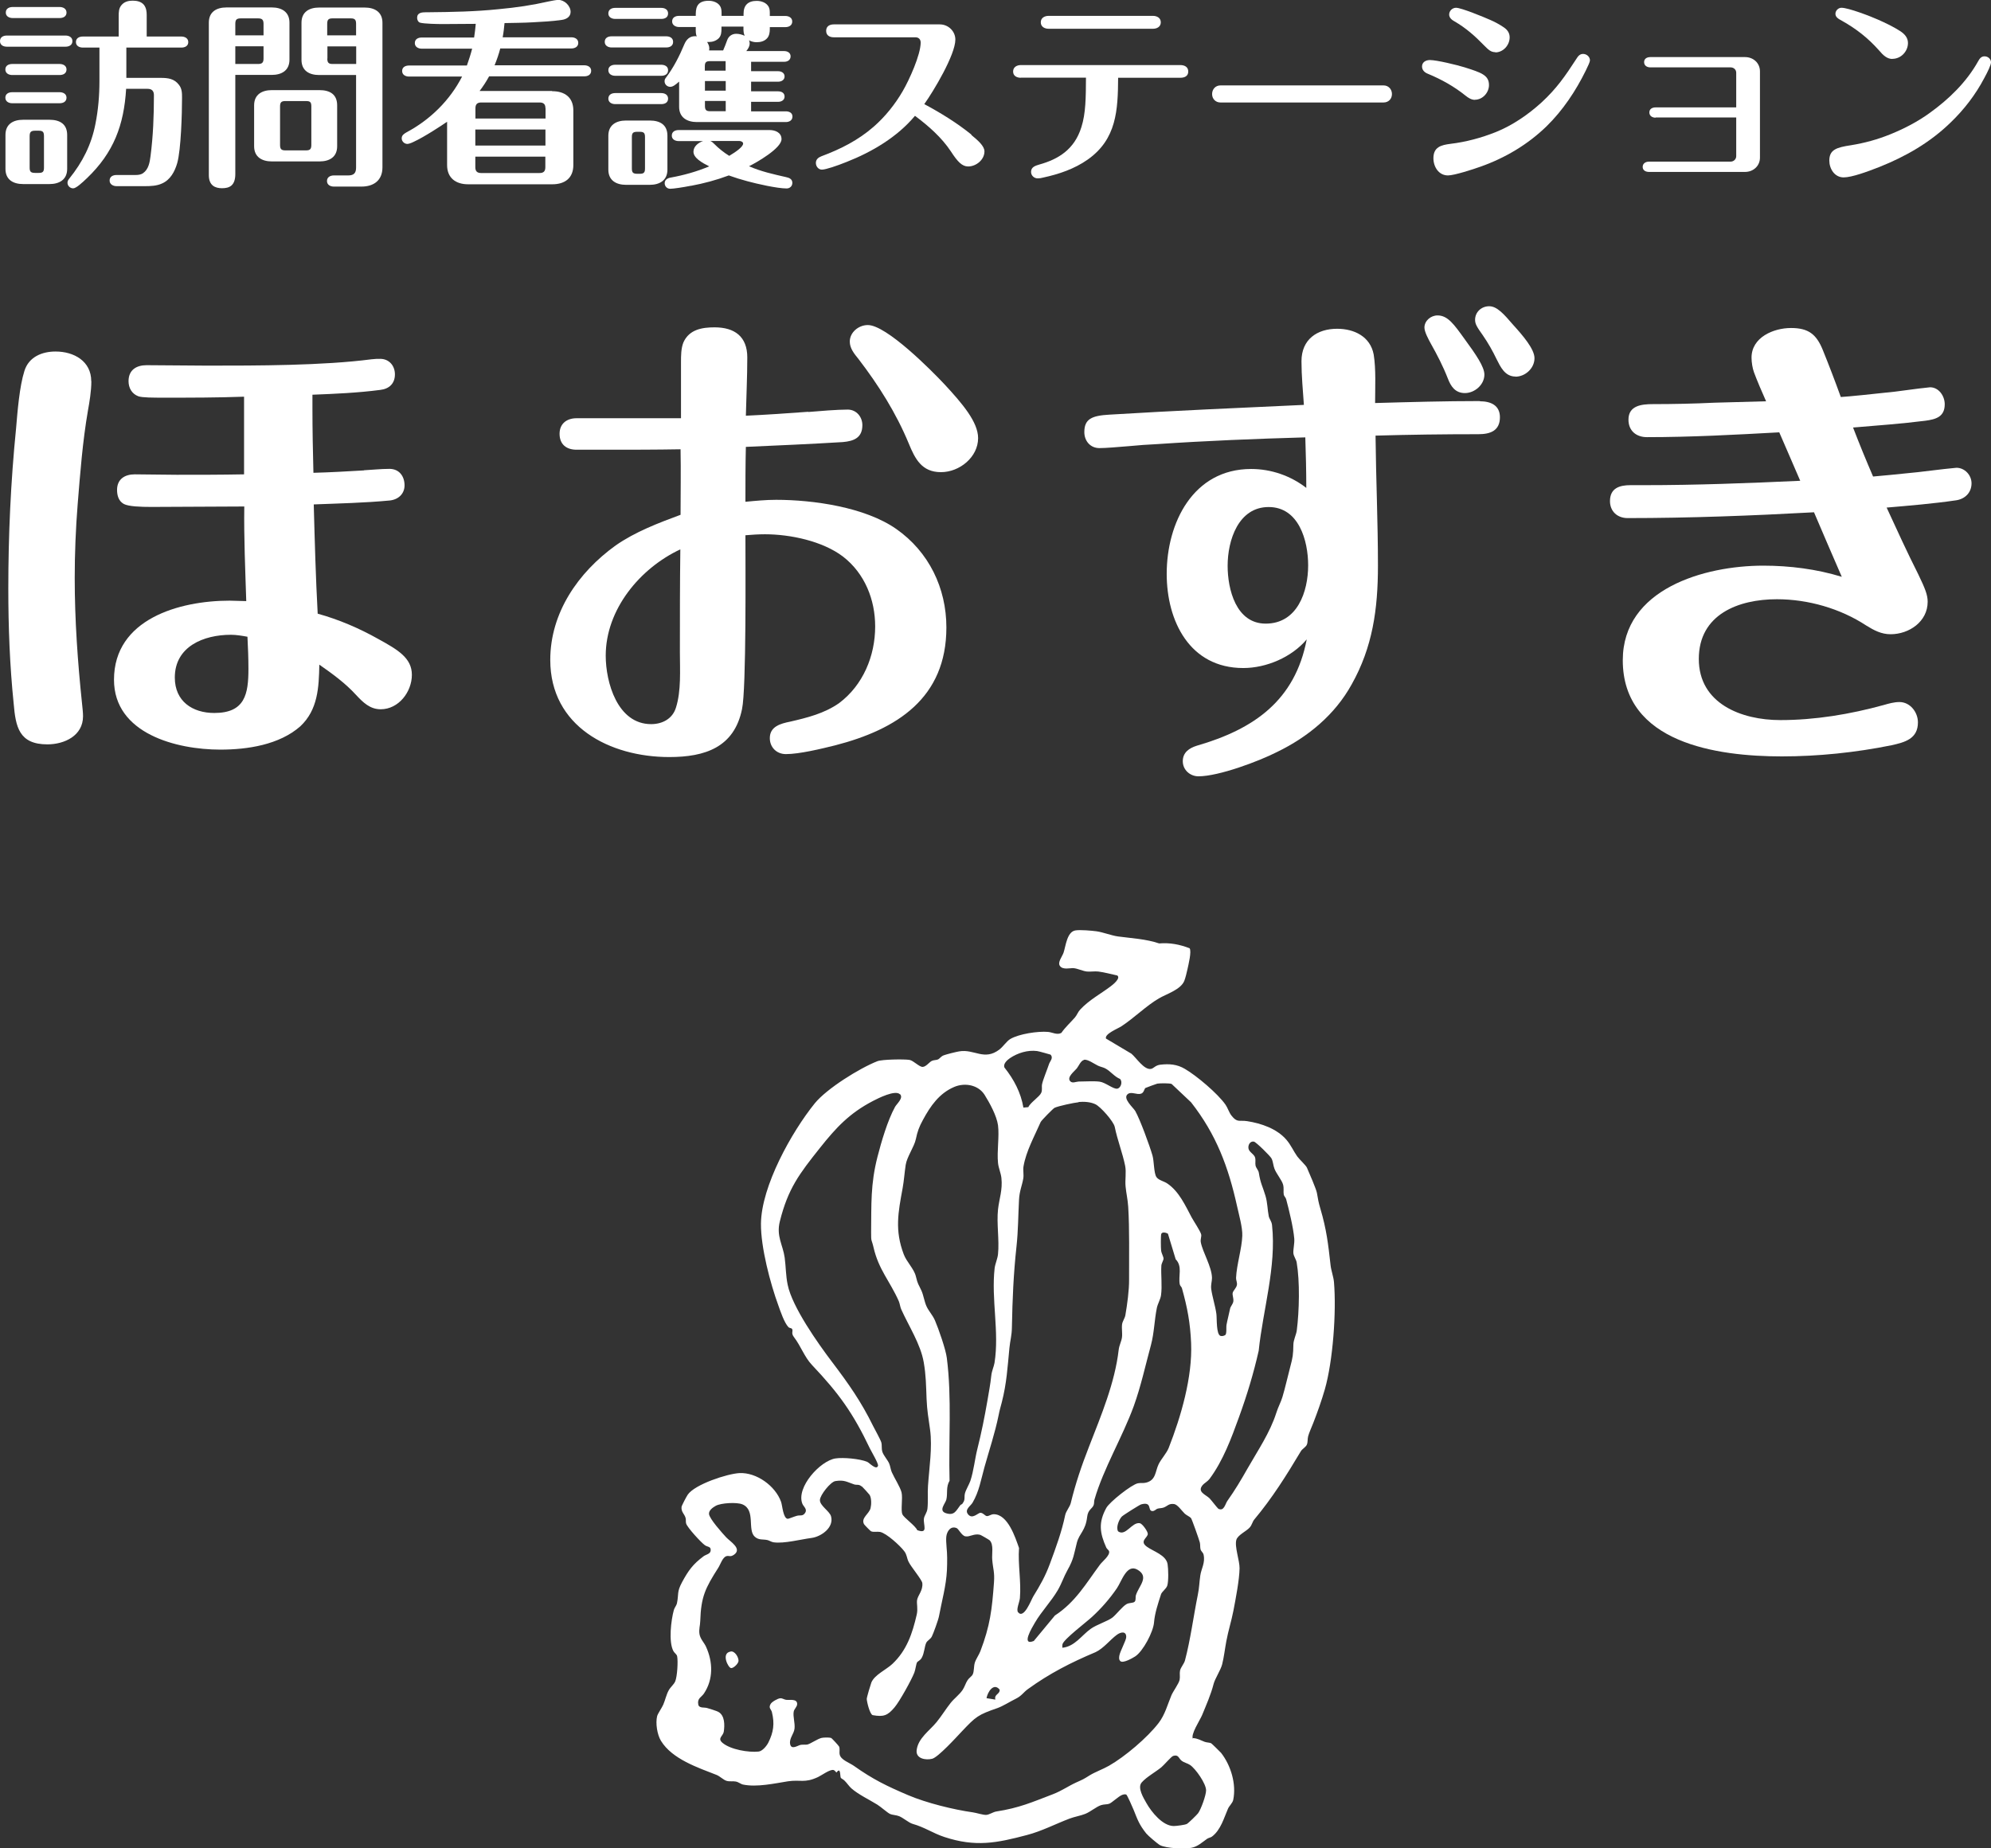 <?xml version="1.0" encoding="UTF-8"?>
<svg id="_レイヤー_2" data-name="レイヤー 2" xmlns="http://www.w3.org/2000/svg" viewBox="0 0 182 169">
  <rect x="0" y="0" width="182" height="169" fill="#333333" stroke="none"/>
  <defs>
    <style>
      .cls-1 {
        fill: #fff;
      }
    </style>
  </defs>
  <g id="_レイヤー_5" data-name="レイヤー 5">
    <g>
      <g>
        <path class="cls-1" d="M8.35,34.87c0,.89-.18,1.95-.31,2.66-.49,2.84-.71,5.73-.94,8.57-.18,2.26-.27,4.53-.27,6.75,0,3.82.27,7.68.67,11.49.04.4.09.8.09,1.15,0,1.78-1.7,2.57-3.26,2.57-2.59,0-2.9-1.6-3.08-3.73-.36-3.51-.49-7.01-.49-10.52,0-4.88.22-9.76.71-14.65.13-1.55.31-3.82.76-5.24.4-1.29,1.61-1.78,2.85-1.78,1.69,0,3.26.89,3.26,2.71ZM33.24,43c.8-.04,1.56-.13,2.36-.13.89,0,1.38.67,1.38,1.51,0,.75-.54,1.29-1.34,1.38-2.32.22-4.64.27-6.96.36.09,3.33.18,6.66.36,9.99,1.92.53,3.79,1.33,5.53,2.31,1.78.98,3.08,1.73,3.08,3.28s-1.2,3.15-2.85,3.15c-.98,0-1.61-.62-2.27-1.33-.98-1.07-2.14-1.91-3.34-2.75-.04,2.09-.13,4.13-1.74,5.64-1.92,1.69-4.82,2.13-7.31,2.13-4.01,0-9.72-1.46-9.72-6.39,0-5.55,5.98-7.23,10.57-7.23.49,0,1.03.04,1.52.04-.09-2.88-.22-5.77-.18-8.65-2.85,0-5.57.04-8.47.04-1.03,0-2.1-.04-2.54-.27-.49-.27-.62-.8-.62-1.29,0-.98.71-1.42,1.61-1.42,1.25,0,2.54.04,3.84.04,2.05,0,4.1,0,6.16-.04v-7.1c-2.54.09-4.73.09-7.31.09-.98,0-2.01,0-2.36-.13-.58-.22-.89-.75-.89-1.38,0-1.02.71-1.46,1.65-1.46,1.83,0,3.7.04,5.53.04,4.59,0,10.57,0,15.03-.58.31-.04.54-.04.8-.04.8,0,1.34.62,1.34,1.42,0,.84-.53,1.33-1.34,1.42-2.05.27-4.15.36-6.2.44v1.24c0,1.95.04,3.95.09,5.9,1.56-.04,3.08-.13,4.64-.22ZM21.11,58.04c-2.5,0-5.13,1.07-5.13,3.91,0,2.17,1.61,3.24,3.61,3.24,2.81,0,3.12-1.73,3.12-4.04,0-.98-.04-1.95-.09-2.93-.49-.09-1.03-.18-1.52-.18Z"/>
        <path class="cls-1" d="M73.88,37.67c1.07-.09,2.63-.22,3.61-.22.8,0,1.34.67,1.34,1.42,0,1.15-.76,1.46-1.78,1.55-2.94.18-5.93.31-8.87.44-.04,1.69-.04,3.37-.04,5.02.94-.09,1.87-.18,2.81-.18,3.39,0,8.12.67,10.97,2.66,2.99,2.09,4.59,5.41,4.59,9.01,0,6.44-4.5,9.32-10.17,10.78-1.25.31-3.26.8-4.5.8-.85,0-1.47-.62-1.47-1.46,0-1.07.98-1.33,1.87-1.51,1.56-.36,3.12-.75,4.46-1.69,2.19-1.64,3.3-4.31,3.3-7.01,0-2.44-.94-4.84-2.94-6.39-1.87-1.42-4.82-2.04-7.14-2.04-.58,0-1.2.04-1.78.09,0,2.71.09,14.02-.31,15.89-.71,3.51-3.39,4.39-6.65,4.39-5.44,0-10.88-2.8-10.88-8.88,0-4.31,2.54-7.99,5.98-10.47,1.78-1.24,3.88-2.04,5.93-2.8,0-2,.04-3.99,0-5.99-2.27.04-4.55.04-6.82.04h-2.68c-.94,0-1.56-.49-1.56-1.46,0-.89.62-1.42,1.56-1.42h9.54v-5.15c0-.53,0-1.24.22-1.78.53-1.2,1.74-1.38,2.85-1.38,1.83,0,2.99.84,2.99,2.75,0,1.78-.09,3.55-.13,5.33,1.92-.09,3.84-.22,5.71-.36ZM55.37,59.95c0,2.44,1.07,6.26,4.15,6.26,1.03,0,1.96-.49,2.27-1.51.49-1.55.36-3.42.36-5.06,0-3.15,0-6.26.04-9.41-3.7,1.73-6.82,5.5-6.82,9.72ZM86.01,43.17c-1.74,0-2.36-1.2-2.94-2.62-1.16-2.8-2.76-5.33-4.59-7.72-.4-.49-.8-.98-.8-1.6,0-.84.8-1.51,1.65-1.51,1.7,0,5.8,4.13,7,5.41,1.65,1.78,3.08,3.46,3.08,4.93,0,1.73-1.69,3.11-3.39,3.11Z"/>
        <path class="cls-1" d="M135.28,36.69c.98,0,1.83.36,1.83,1.46,0,1.24-.89,1.55-1.96,1.55-3.12,0-6.29.04-9.41.13.04,3.95.22,7.9.22,11.89s-.49,7.46-2.41,10.87c-1.52,2.75-3.97,4.79-6.82,6.17-1.65.84-5.31,2.22-7.18,2.22-.76,0-1.43-.58-1.43-1.38s.58-1.2,1.29-1.42c5.22-1.51,8.97-4.13,10.04-9.72-1.38,1.64-3.7,2.62-5.8,2.62-4.91,0-7-4.31-7-8.61,0-4.66,2.41-9.59,7.72-9.59,1.83,0,3.61.62,5.04,1.73,0-1.55-.04-3.06-.09-4.62-4.55.13-9.05.31-13.6.62-.85.04-1.56.09-2.5.18-1.07.09-2.14.18-2.72.18-.85,0-1.38-.67-1.38-1.46,0-1.2.67-1.51,2.32-1.6,5.93-.36,11.82-.62,17.75-.89-.09-1.33-.22-2.66-.22-3.99,0-2,1.43-2.97,3.26-2.97,1.56,0,3.03.71,3.34,2.35.22,1.33.13,3.06.13,4.44,3.21-.09,6.38-.18,9.59-.18ZM112.22,51.74c0,2.13.76,5.28,3.48,5.28,2.9,0,3.88-2.93,3.88-5.33,0-2.26-.85-5.33-3.61-5.33s-3.75,3.02-3.75,5.37ZM133.86,30.97c1.07,1.46,1.83,2.57,1.83,3.28,0,.93-.89,1.69-1.78,1.69s-1.29-.62-1.56-1.33c-.45-1.15-.98-2.17-1.56-3.2-.22-.4-.58-1.07-.58-1.46,0-.62.58-1.11,1.2-1.11.94,0,1.52.84,2.45,2.13ZM138.54,34.43c-.98,0-1.38-.89-1.74-1.6-.36-.75-.76-1.46-1.25-2.17-.53-.75-.71-1.02-.71-1.42,0-.71.58-1.24,1.29-1.24s1.34.71,2.18,1.69c.89.98,1.96,2.22,1.96,3.06,0,.93-.85,1.69-1.74,1.69Z"/>
        <path class="cls-1" d="M162.64,39.53c-4.01.22-8.03.44-12.09.44-.98,0-1.69-.58-1.69-1.6,0-1.29,1.2-1.42,2.23-1.42,1.87,0,3.75-.04,5.62-.13,1.43-.04,3.12-.09,4.73-.13-.36-.8-.85-1.95-1.11-2.66-.13-.36-.22-.89-.22-1.33,0-1.86,2.01-2.71,3.61-2.71s2.32.58,2.9,2c.54,1.33,1.12,2.84,1.65,4.31.71-.04,2.94-.27,4.95-.49,1.61-.22,3.08-.4,3.21-.4.8,0,1.34.8,1.34,1.55,0,1.15-.8,1.38-1.78,1.51-2.14.27-4.42.44-6.6.62.58,1.51,1.2,3.02,1.83,4.48.49-.04,2.41-.22,4.1-.4,1.78-.22,3.39-.4,3.52-.4.76,0,1.38.67,1.38,1.42,0,.84-.58,1.42-1.38,1.55-2.1.31-4.28.49-6.38.67.94,2.04,1.87,4.08,2.9,6.12.62,1.29.85,1.86.85,2.49,0,1.82-1.7,2.97-3.39,2.97-.85,0-1.52-.36-2.23-.8-2.36-1.55-5.31-2.4-8.16-2.4-3.52,0-7.14,1.38-7.14,5.46s3.88,5.59,7.45,5.59c3.17,0,6.38-.53,9.46-1.38.45-.13.94-.27,1.43-.27.98,0,1.69.93,1.69,1.86,0,1.51-1.2,1.82-2.41,2.09-3.3.67-6.73,1.02-10.03,1.02-5.89,0-14.54-1.2-14.54-8.79,0-6.52,7.45-8.65,12.84-8.65,2.41,0,4.86.31,7.18,1.02-.85-1.95-1.69-3.91-2.54-5.9-5.66.31-11.37.53-17.04.53-.94,0-1.61-.62-1.61-1.55,0-1.2.89-1.46,1.87-1.46h1.25c4.77,0,9.5-.18,14.27-.4-.62-1.46-1.29-2.97-1.92-4.44Z"/>
      </g>
      <g>
        <path class="cls-1" d="M5.99,3.25c.31,0,.63.15.63.51s-.31.51-.63.51H.63c-.33,0-.63-.15-.63-.51s.29-.51.63-.51h5.36ZM5.45,5.85c.31,0,.63.15.63.5,0,.37-.31.51-.63.51H1.12c-.31,0-.63-.15-.63-.51s.31-.5.63-.5h4.33ZM5.45,8.43c.31,0,.63.15.63.5,0,.37-.31.51-.63.51H1.12c-.31,0-.63-.15-.63-.51s.31-.5.63-.5h4.33ZM6.14,15.44c0,.99-.72,1.39-1.62,1.39h-2.4c-.92,0-1.62-.4-1.62-1.39v-3.1c0-.99.7-1.39,1.62-1.39h2.4c.96,0,1.62.4,1.62,1.39v3.1ZM5.45.64c.31,0,.63.15.63.51s-.31.5-.63.5H1.16c-.31,0-.63-.15-.63-.5,0-.37.31-.51.63-.51h4.29ZM3.21,11.95c-.39,0-.5.13-.5.5v2.88c0,.37.11.48.5.48h.33c.37,0,.48-.11.48-.48v-2.88c0-.39-.11-.5-.48-.5h-.33ZM7.57,4.35c-.31,0-.63-.15-.63-.5,0-.37.31-.51.63-.51h3.28v-1.85c0-.37,0-.73.26-1.03.26-.31.64-.4,1.01-.4s.79.07,1.05.4c.2.28.24.59.24.9v1.98h3.17c.31,0,.63.15.63.51s-.31.5-.63.5h-5.03v2.77h3.13c.68,0,1.25.07,1.68.64.28.35.28.77.28,1.17,0,1.39-.09,4.75-.44,5.98-.22.77-.63,1.54-1.4,1.87-.48.22-1.03.24-1.57.24h-2.58c-.31,0-.63-.17-.63-.51,0-.37.31-.51.63-.51h1.71c.26,0,.5-.02.72-.17.5-.35.61-.99.68-1.56.24-1.83.31-3.7.31-5.56,0-.39-.18-.59-.59-.59h-1.95c-.2,3.32-1.14,5.83-3.57,8.16-.48.46-1.01.94-1.27.94-.29,0-.52-.24-.52-.51,0-.16.07-.27.17-.39,1.2-1.49,2.01-3.08,2.38-4.97.26-1.3.37-2.62.37-3.94v-3.06h-1.51Z"/>
        <path class="cls-1" d="M21.51,15.91c0,1.08-.55,1.3-1.22,1.3-.61,0-1.2-.24-1.2-1.19V2.07c0-.99.7-1.39,1.62-1.39h4.13c.9,0,1.62.4,1.62,1.39v3.39c0,.99-.72,1.39-1.62,1.39h-3.33v9.06ZM24.09,3.23v-1.05c0-.37-.13-.5-.5-.5h-1.58c-.39,0-.5.13-.5.5v1.05h2.58ZM21.51,5.85h2.08c.37,0,.5-.13.5-.5v-1.12h-2.58v1.61ZM30.82,13.37c0,.99-.7,1.39-1.62,1.39h-4.35c-.9,0-1.62-.4-1.62-1.39v-3.74c0-.99.72-1.39,1.62-1.39h4.35c.96,0,1.62.39,1.62,1.39v3.74ZM26.08,9.24c-.37,0-.48.13-.48.49v3.52c0,.37.11.5.48.5h1.9c.37,0,.48-.13.48-.5v-3.52c0-.39-.11-.49-.48-.49h-1.9ZM29.18,6.86c-.92,0-1.62-.4-1.62-1.39v-3.39c0-.99.7-1.39,1.62-1.39h4.16c.9,0,1.62.4,1.62,1.39v13.22c0,1.19-.79,1.76-1.92,1.76h-2.52c-.31,0-.63-.15-.63-.51s.31-.51.63-.51h1.31c.52,0,.72-.22.72-.72V6.86h-3.37ZM32.55,3.23v-1.05c0-.37-.11-.5-.48-.5h-1.68c-.37,0-.48.13-.48.5v1.05h2.63ZM29.92,5.35c0,.37.11.5.48.5h2.16v-1.61h-2.63v1.12Z"/>
        <path class="cls-1" d="M50.49,8.34c1.14,0,1.92.57,1.92,1.76v4.99c0,1.19-.77,1.76-1.92,1.76h-7.7c-1.12,0-1.92-.57-1.92-1.76v-3.96c-.44.31-2.08,1.39-3.04,1.83-.26.13-.48.2-.59.2-.28,0-.52-.24-.52-.51,0-.29.22-.42.44-.55,2.17-1.16,3.96-2.92,5.08-5.1h-4.85c-.31,0-.63-.15-.63-.51s.31-.5.63-.5h5.29c.18-.51.35-1.03.48-1.54h-4.61c-.31,0-.63-.16-.63-.51,0-.37.31-.51.63-.51h4.79c.07-.42.11-.83.15-1.25-.99,0-1.99.02-3,.02-.44,0-1.73-.02-2.1-.13-.17-.06-.26-.26-.26-.44,0-.48.44-.51.83-.51h.22c2.14-.02,4.26-.06,6.39-.28,1.7-.16,2.99-.35,4.64-.72.15-.04.68-.13.83-.13.55,0,1.12.53,1.12,1.1,0,.46-.41.68-.81.73-.88.13-1.77.17-2.67.22-.87.05-1.71.05-2.56.07-.04.44-.09.88-.17,1.3h6.28c.31,0,.63.15.63.51s-.31.51-.63.51h-6.5c-.13.51-.31,1.03-.52,1.54h8.2c.31,0,.63.15.63.5,0,.37-.31.51-.63.51h-8.7c-.26.48-.55.92-.87,1.34h6.61ZM49.86,9.9c0-.37-.17-.53-.53-.53h-5.34c-.37,0-.53.17-.53.53v.94h6.41v-.94ZM43.45,11.84v1.47h6.41v-1.47h-6.41ZM43.45,14.32v.97c0,.37.17.53.53.53h5.34c.37,0,.53-.16.53-.53v-.97h-6.41Z"/>
        <path class="cls-1" d="M60.9,3.32c.33,0,.63.15.63.51s-.29.51-.63.51h-4.99c-.33,0-.63-.17-.63-.51,0-.37.3-.51.63-.51h4.99ZM60.44.72c.33,0,.63.15.63.51s-.29.5-.63.5h-4.2c-.31,0-.63-.15-.63-.5,0-.37.31-.51.63-.51h4.2ZM60.44,5.92c.33,0,.63.15.63.5,0,.37-.29.51-.63.51h-4.2c-.31,0-.63-.15-.63-.51s.31-.5.63-.5h4.2ZM60.44,8.51c.33,0,.63.15.63.51s-.29.5-.63.5h-4.2c-.31,0-.63-.15-.63-.5,0-.37.31-.51.63-.51h4.2ZM61.01,15.51c0,.99-.72,1.39-1.62,1.39h-2.16c-.9,0-1.62-.4-1.62-1.39v-3.1c0-.99.72-1.39,1.62-1.39h2.16c.96,0,1.62.4,1.62,1.39v3.1ZM58.26,12.05c-.39,0-.5.11-.5.48v2.88c0,.37.11.48.5.48h.22c.37,0,.48-.11.48-.48v-2.88c0-.37-.11-.48-.48-.48h-.22ZM68.64,10.18h3.19c.31,0,.61.13.61.48s-.3.5-.61.5h-8.13c-.9,0-1.62-.42-1.62-1.39v-2.31c-.33.29-.57.48-.81.48-.28,0-.52-.22-.52-.51,0-.13.04-.22.11-.31.72-.95,1.25-2,1.7-3.08.18-.42.48-.73.96-.73.06,0,.11,0,.17.02-.09-.2-.09-.44-.09-.66v-.2h-1.53c-.31,0-.63-.17-.63-.51,0-.37.31-.51.63-.51h1.53c0-.59,0-1.38,1.18-1.38.41,0,.9.16,1.09.57.09.2.09.42.09.64v.17h2.01v-.2c0-.77.41-1.17,1.2-1.17.41,0,.9.15,1.11.57.09.2.09.4.09.61v.2h1.42c.31,0,.63.15.63.51s-.31.51-.63.51h-1.42v.2c0,.29-.06.61-.24.81-.24.28-.61.37-.96.37-.26,0-.48-.06-.7-.17.04.09.06.18.06.28,0,.28-.15.5-.31.7h3.46c.3,0,.59.15.59.48,0,.35-.29.5-.59.5h-3.02v.86h2.47c.29,0,.59.15.59.48s-.3.48-.59.48h-2.47v.88h2.47c.29,0,.59.13.59.48,0,.33-.3.48-.59.48h-2.47v.94ZM63.18,16.98c-.76.15-1.62.28-1.92.28-.28,0-.5-.22-.5-.51,0-.31.26-.46.53-.51,1.22-.22,2.4-.55,3.54-1.03-.66-.33-1.44-.77-1.44-1.34,0-.49.46-.84.88-.97h-2.23c-.31,0-.63-.15-.63-.5,0-.37.31-.51.63-.51h8.31c.5,0,1.09.22,1.09.83,0,.84-2.27,2.13-2.97,2.48,1.09.48,2.23.73,3.37.99.3.06.59.18.59.53,0,.29-.22.51-.52.51-.87,0-2.71-.42-3.59-.66-.57-.15-1.14-.33-1.7-.53-1.12.42-2.28.73-3.46.95ZM66.33,5.59h-1.42c-.37,0-.48.11-.48.48v.39h1.9v-.86ZM64.44,7.41v.88h1.9v-.88h-1.9ZM64.44,9.24v.44c0,.37.11.49.48.49h1.42v-.94h-1.9ZM66.1,4.62c.13-.31.26-.62.37-.94.13-.37.44-.59.83-.59.26,0,.53.07.77.18-.09-.2-.11-.42-.11-.64v-.2h-2.01v.2c0,.31-.02.62-.24.86-.24.24-.57.35-.9.35h-.17c.11.18.2.37.2.59,0,.06-.02.11-.02.18h1.27ZM65.28,13.15c.42.42.88.79,1.38,1.1.66-.39,1.27-.84,1.27-1.12,0-.16-.2-.24-.35-.24h-2.65c.15.06.24.15.35.26Z"/>
        <path class="cls-1" d="M88.79,12.34c.59.48,1.2,1.01,1.2,1.5,0,.77-.76,1.38-1.49,1.38-.55,0-.96-.42-1.58-1.38-.85-1.28-2.05-2.33-3.28-3.25-1.62,1.94-3.92,3.3-6.26,4.22-.87.35-1.9.7-2.25.7-.31,0-.55-.29-.55-.61s.22-.5.5-.61c1.77-.66,3.37-1.47,4.79-2.71,1.05-.92,1.95-2.04,2.65-3.25.59-1.01,1.64-3.32,1.64-4.44,0-.29-.18-.48-.48-.48h-7.46c-.37,0-.7-.16-.7-.59s.33-.59.7-.59h9.69c.77,0,1.42.62,1.42,1.39,0,1.39-1.99,4.71-2.84,5.9,1.51.81,2.99,1.72,4.31,2.79Z"/>
        <path class="cls-1" d="M93.31,7.11c-.35,0-.7-.16-.7-.57s.35-.59.7-.59h14.59c.37,0,.72.16.72.59s-.35.57-.72.57h-5.69c-.02,2.95-.13,5.61-2.78,7.48-1.22.86-2.65,1.34-4.09,1.65-.15.04-.31.07-.48.07-.33,0-.61-.26-.61-.59,0-.46.41-.57.77-.68,1.71-.48,3.19-1.36,3.83-3.41.41-1.28.41-2.77.42-4.53h-5.97ZM105.39,1.45c.35,0,.72.17.72.59s-.37.59-.72.59h-9.53c-.37,0-.72-.18-.72-.59s.35-.59.72-.59h9.53Z"/>
        <path class="cls-1" d="M126.48,7.81c.44,0,.76.35.76.79s-.31.77-.77.77h-14.91c-.44,0-.76-.33-.76-.77s.31-.79.76-.79h14.92Z"/>
        <path class="cls-1" d="M134.83,9.13c-.33,0-.61-.18-.87-.39-1.03-.83-2.21-1.49-3.45-2-.28-.11-.52-.33-.52-.66,0-.4.35-.59.72-.59.63,0,2.51.46,3.15.66,1.55.49,2.25.72,2.25,1.63,0,.68-.57,1.34-1.29,1.34ZM131.03,14.47c0-1.03.7-1.21,1.57-1.32,1.42-.17,2.82-.55,4.15-1.08,1.53-.62,2.95-1.6,4.16-2.7,1.38-1.27,2.17-2.42,3.17-3.96.15-.24.31-.48.63-.48.33,0,.63.26.63.59,0,.13-.17.51-.39.95-.9,1.83-2.08,3.61-3.56,5.06-1.71,1.67-3.78,2.9-6.03,3.7-.72.26-2.43.81-3,.81-.85,0-1.33-.79-1.33-1.58ZM136.69,4.77c-.41,0-.63-.22-1.03-.62-.81-.84-1.68-1.61-2.71-2.2-.24-.13-.48-.33-.48-.62,0-.33.28-.62.63-.62.48,0,2.56.86,3.1,1.1.42.18.87.42,1.25.68.33.22.55.51.55.92,0,.72-.59,1.38-1.31,1.38Z"/>
        <path class="cls-1" d="M151.34,10.76c-.29,0-.57-.15-.57-.48s.28-.46.57-.46h7.37v-3.17c0-.28-.22-.49-.52-.49h-7.33c-.29,0-.57-.15-.57-.48s.28-.46.57-.46h8.66c.76,0,1.36.55,1.36,1.3v7.9c0,.75-.61,1.3-1.36,1.3h-8.79c-.28,0-.57-.13-.57-.46s.29-.48.57-.48h7.46c.29,0,.52-.22.52-.5v-3.54h-7.37Z"/>
        <path class="cls-1" d="M167.22,14.69c0-1.01.66-1.21,1.97-1.41,1.25-.2,2.45-.53,3.63-1.01,1.25-.51,2.47-1.14,3.56-1.93,1.77-1.27,3.37-2.82,4.44-4.73.13-.24.28-.46.59-.46s.59.24.59.55c0,.24-.29.84-.61,1.43-.81,1.54-1.86,2.9-3.1,4.09-1.88,1.82-4.07,3.08-6.5,4.05-1.07.42-2.51.95-3.26.95-.83,0-1.31-.79-1.31-1.54ZM172.99,5.39c-.48,0-.83-.31-1.25-.81-.98-1.1-2.05-1.94-3.33-2.66-.37-.2-.63-.35-.63-.66,0-.29.26-.55.55-.55.64,0,2.69.79,3.33,1.08.7.31,1.4.64,2.05,1.06.39.26.7.59.7,1.08,0,.77-.64,1.45-1.42,1.45Z"/>
      </g>
    </g>
    <g>
      <path class="cls-1" d="M109.05,158.92c.44.02.71.21,1.07.34.19.07.43.06.59.13.06.03.86.82.91.88.9,1.15,1.41,2.86,1.11,4.3-.06.29-.37.55-.48.81-.36.82-.66,1.95-1.47,2.55-.13.09-.31.11-.44.2-.44.31-.87.72-1.43.82-.65.12-2.27.06-2.87-.24-.21-.11-1.11-.88-1.26-1.07-.65-.82-.78-1.23-1.15-2.15-.07-.18-.6-1.39-.68-1.41-.13-.05-.29,0-.41.05-.29.12-.92.71-1.14.79s-.47.04-.75.13c-.45.15-.95.6-1.45.8-.4.16-1.01.27-1.43.43-1.31.5-2.55,1.15-3.89,1.5-2.79.74-4.71,1.12-7.56.18-1.06-.35-1.77-.88-2.9-1.2-.35-.1-.85-.55-1.23-.7-.27-.11-.6-.1-.84-.21-.22-.1-.85-.66-1.16-.85-.69-.43-1.74-.93-2.37-1.49-.21-.19-.41-.5-.64-.72-.09-.09-.29-.18-.32-.24-.09-.15.02-1.04-.4-.48-.08-.07-.15-.2-.26-.23-.32-.09-1.08.48-1.42.64-1.24.58-1.61.22-2.75.39-1.21.19-2.83.56-4.1.3-.21-.04-.43-.24-.68-.28-.28-.05-.55.02-.83-.06s-.61-.42-.91-.54c-1.71-.67-4.07-1.45-5.09-3.12-.35-.57-.51-1.62-.35-2.26.06-.23.44-.77.56-1.05.18-.41.28-.93.51-1.33.16-.28.45-.5.58-.79.19-.45.27-1.84.18-2.3-.04-.19-.24-.29-.34-.47-.46-.84-.22-2.83.04-3.77.06-.21.24-.41.28-.6.18-.87-.03-1.01.47-1.94.58-1.07.99-1.64,1.97-2.37.2-.15.6-.2.64-.49.06-.43-.29-.34-.53-.52-.36-.26-1.6-1.61-1.71-1.98-.05-.15,0-.34-.05-.51-.1-.37-.41-.53-.37-1,0-.11.47-.99.57-1.13.65-.94,3.6-1.91,4.72-1.97,1.56-.08,3.29,1.17,3.81,2.63.12.34.19,1.54.62,1.55.08,0,.66-.24.84-.28.27-.07.49.05.69-.2.32-.39-.1-.62-.21-.91-.57-1.49,1.63-3.91,3.03-4.13.71-.11,2.23.03,2.9.31.19.08.85.81.99.36.06-.19-.6-1.29-.74-1.58-1.55-3.25-2.82-5.02-5.3-7.64-.69-.73-1.01-1.72-1.64-2.54-.28-.36-.08-.53-.16-.72-.06-.14-.23-.08-.35-.2-.37-.38-.74-1.47-.92-1.98-.74-2.02-1.61-5.32-1.59-7.48.04-3.43,2.79-8.36,4.92-11,1.1-1.35,4.09-3.21,5.72-3.85.42-.17,2.45-.2,2.94-.12.36.06.9.66,1.21.64s.6-.44.83-.55c.19-.09.41-.06.58-.14.14-.07.26-.28.51-.37.23-.09,1.15-.32,1.41-.36,1.39-.24,2.29.9,3.69-.18.32-.25.66-.76.98-.95.8-.47,2.53-.73,3.45-.65.38.03.84.31,1.22.09.36-.52.83-.94,1.24-1.41.19-.22.28-.51.48-.72.83-.89,1.85-1.42,2.78-2.12.23-.17.95-.75.61-1-.56-.12-1.17-.29-1.73-.36-.33-.04-.7.03-1.04,0-.38-.04-.86-.28-1.23-.31-.33-.02-.97.18-1.24-.2-.24-.33.21-.86.33-1.21.2-.59.31-1.92,1.09-2.04.43-.07,1.46.02,1.92.08.58.08,1.38.39,1.95.47,1.26.17,2.57.23,3.78.64,1-.08,1.86.09,2.78.44.21.26-.11,1.54-.19,1.91-.07.32-.18.78-.29,1.07-.33.81-1.61,1.19-2.33,1.61-1.16.68-2.24,1.77-3.41,2.54-.33.22-1.57.7-1.42,1.13l2.32,1.38c.44.36,1.17,1.52,1.8,1.39.25-.05.38-.32.83-.38.83-.1,1.55-.04,2.26.38,1.07.62,3.02,2.27,3.72,3.28.19.27.32.71.54.99.53.68.72.4,1.43.51,1.29.2,2.73.69,3.6,1.71.41.48.64,1.03.98,1.51.2.28.8.82.89,1.04.18.41.85,1.95.91,2.3.12.66.13.81.32,1.45.56,1.9.71,3.2.93,5.17.05.47.27,1.06.31,1.53.23,2.72-.09,7.22-.84,9.83-.3,1.03-.66,2.05-1.05,3.05-.13.34-.39.91-.47,1.22-.07.27-.02.54-.12.77-.09.22-.42.39-.54.59-1.32,2.21-2.62,4.29-4.27,6.26-.16.19-.21.5-.41.72-.28.33-1.08.68-1.22,1.12-.19.61.3,1.91.29,2.61-.02,1.08-.35,2.77-.56,3.87-.19.98-.47,1.83-.65,2.8-.12.63-.22,1.49-.38,2.11-.13.52-.65,1.3-.78,1.79-.25.98-.67,1.92-1.06,2.87-.19.45-1.07,1.77-.83,2.16ZM96.04,96.43s-1.1-.32-1.24-.33c-.85-.11-1.77.17-2.48.65-.25.17-.65.53-.5.86.86,1.08,1.5,2.29,1.73,3.66l.45-.04c.2-.44,1.02-.94,1.18-1.31.12-.27.02-.53.08-.8.08-.4.48-1.36.64-1.85.08-.23.42-.55.13-.84ZM99.1,96.91c-.31.07-.48.54-.67.78-.21.26-.94.8-.6,1.17.2.22.52.04.76.03.56,0,1.4-.06,1.93.01s1.25.7,1.61.64c.34-.06.51-.64.25-.89-.52-.21-.88-.73-1.36-.97-.2-.1-.44-.14-.65-.24-.34-.16-.95-.61-1.28-.54ZM112,122.08c.16-.16.07-.71.12-.96.07-.4.23-.99.32-1.45.04-.22.26-.42.3-.67.04-.3-.1-.56-.06-.78s.35-.45.39-.75c.03-.23-.09-.42-.08-.63.05-1.2.53-2.67.57-3.85.03-.75-.31-1.94-.47-2.67-.8-3.62-1.9-6.58-4.21-9.53l-1.78-1.68c-.2-.08-1.07-.07-1.31-.03-.06.01-1.04.37-1.09.4-.1.08-.13.44-.4.52-.39.12-.86-.21-1.19.02-.55.39.49,1.25.67,1.57.44.78,1.31,3.16,1.57,4.06.15.52.12,1.61.36,1.97.2.3.7.38,1.01.6,1.06.72,1.64,2.02,2.21,3.09.19.35.79,1.24.87,1.55.05.22-.09.45-.03.74.17.89,1,2.22,1.02,3.24,0,.33-.12.63-.07,1.02.09.68.37,1.54.47,2.26.06.43-.03,1.91.39,2.03.11.03.33,0,.41-.09ZM87.98,137.47c.29-.35.13-.56.23-.94.07-.28.38-.81.49-1.12.32-.97.4-1.97.65-2.96.36-1.43.65-2.87.9-4.32.13-.78.28-1.54.36-2.31.05-.5.24-.85.3-1.21.45-2.83-.31-5.8.01-8.65.05-.41.27-.87.31-1.29.13-1.29-.14-2.81,0-4.09.11-.99.43-1.77.31-2.88-.05-.45-.27-.93-.31-1.37-.11-1.08.13-2.39,0-3.44-.12-.87-.76-2.04-1.23-2.79-.58-.91-1.8-1.13-2.77-.72-1.37.58-2.18,1.75-2.86,3.01-.36.66-.5,1.05-.65,1.76s-.82,1.63-.93,2.36-.15,1.41-.28,2.13c-.41,2.23-.73,3.84.1,6.04.26.7.94,1.32,1.11,2.02.19.79.22.66.52,1.33.18.41.26.98.45,1.4.2.45.56.8.78,1.31.32.74.99,2.66,1.08,3.42.47,3.68.15,7.49.25,11.23-.34.57-.16,1.13-.29,1.71-.09.38-.76,1.03-.03,1.26.77.24.92-.24,1.3-.73.05-.07.17-.09.21-.15ZM82.26,100.05c-.43-.42-1.99.37-2.45.61-2.16,1.12-3.39,2.45-4.86,4.3-1.87,2.35-2.91,3.7-3.66,6.7-.35,1.37.28,2.16.44,3.34.11.82.1,1.65.27,2.46.41,2.04,2.78,5.38,4.06,7.07,1.51,1.99,2.65,3.61,3.75,5.85.16.32.68,1.25.75,1.5.08.28,0,.55.1.87s.48.74.62,1.06c.11.26.13.55.24.8.23.52.76,1.34.89,1.84.13.54-.09,1.63.08,2.01.15.33,1.16,1.01,1.36,1.45,1.05.38.52-.5.61-1.08.05-.29.28-.52.32-.89.07-.64,0-1.43.05-2.09.11-1.64.41-3.49.19-5.13-.14-1.01-.28-1.76-.32-2.81-.05-1.23-.05-2.14-.26-3.35-.28-1.65-1.38-3.33-2.06-4.85-.1-.23-.12-.5-.22-.74-.82-1.85-1.84-2.87-2.31-4.92-.17-.75-.23-.45-.22-1.38.03-2.56-.06-4.39.58-6.89.36-1.4.92-3.32,1.61-4.58.15-.27.8-.81.45-1.16ZM98.61,100.78c-.43.04-1.84.34-2.21.51-.13.06-1.21,1.16-1.27,1.3-.56,1.28-1.34,2.68-1.57,4.06-.06.34.04.74-.02,1.1-.11.65-.35,1.15-.39,1.94-.08,1.5-.07,2.77-.23,4.27-.28,2.58-.37,4.79-.42,7.38-.01.81-.16,1.2-.23,1.93-.17,1.76-.25,3.21-.69,4.93-.12.46-.2.71-.3,1.22-.33,1.61-.85,3.16-1.29,4.73-.31,1.1-.48,2.22-1.09,3.25-.18.3-.73.61-.43,1.03.4.55.93-.12,1.16-.11.26.01.41.29.58.3.18.02.37-.17.64-.17,1.28.02,1.95,2.09,2.3,3.09-.11,1.51.21,3.08.08,4.58-.03.36-.36,1.05-.17,1.29.54.67,1.2-1.13,1.39-1.44.62-1.01,1.09-1.82,1.52-2.98.54-1.46,1.09-2.95,1.4-4.46.08-.37.43-.76.51-1.1.44-1.81.99-3.42,1.67-5.16,1.11-2.86,2.36-5.82,2.71-8.85.05-.43.26-.79.3-1.14.05-.38-.04-.81.01-1.19.04-.29.25-.55.3-.83.17-.98.35-2.29.34-3.27-.01-2.14.05-4.55-.08-6.66-.05-.72-.18-1.21-.24-1.85-.06-.6.08-1.3-.04-1.89-.24-1.18-.7-2.33-.95-3.55-.1-.5-1.3-1.86-1.78-2.08s-1.04-.24-1.53-.2ZM109.95,135.77c-.56.64.26.88.61,1.22.15.15.73.91.81.96.52.26.62-.42.82-.71.7-.99,1.25-1.91,1.85-2.97.94-1.65,2.05-3.27,2.63-5.09.17-.54.42-.98.56-1.45.26-.86.47-1.84.71-2.74s.27-1.11.29-2.04c0-.43.26-.91.31-1.3.23-1.78.29-4.49-.01-6.23-.05-.27-.27-.55-.3-.83-.03-.37.12-.89.08-1.35-.09-1.02-.47-2.58-.74-3.59-.04-.16-.19-.27-.22-.42-.05-.29.03-.57-.06-.91-.1-.4-.61-.99-.79-1.46-.12-.31-.12-.66-.27-.94-.11-.22-1.42-1.51-1.61-1.54-.35-.06-.56.32-.49.65s.54.51.61.84c.05.23-.01.46.03.69s.26.42.3.66c.16,1.02.34,1.21.61,2.12.19.64.18,1.27.3,1.87.05.25.27.46.3.82.41,3.79-.84,7.77-1.22,11.47-.47,2.08-1.07,4.06-1.8,6.07-.7,1.93-1.45,3.98-2.7,5.66-.17.22-.47.38-.62.55ZM106.76,112.8c-.16-.1-.54-.19-.61.03-.05.16-.04,1.29-.01,1.51.03.26.22.56.22.74,0,.16-.19.43-.2.65-.05.82.09,1.85-.03,2.7-.05.36-.3.78-.38,1.15-.23,1.13-.24,2.28-.54,3.4-.5,1.84-.92,3.78-1.57,5.58-1.04,2.86-2.76,5.68-3.59,8.54-.05.16-.02.34-.07.49-.12.37-.52.41-.6,1.09-.15,1.3-.71,1.5-.94,2.36-.27,1.05-.28,1.5-.86,2.52-.35.63-.52,1.2-.89,1.84-.61,1.04-1.49,1.94-2.09,2.97-.25.43-1.3,2.15-.1,1.67l1.93-2.33c1.89-1.23,2.85-2.94,4.12-4.65.21-.29.94-.84.83-1.23-.03-.1-.19-.2-.25-.32-.6-1.34-.74-2.29,0-3.64.29-.53,2.31-2.14,2.89-2.25.25-.05.49.01.75-.06.91-.23.82-1.02,1.14-1.68.23-.48.72-.99.92-1.49,1.13-2.88,2.18-6.48,2.05-9.59-.08-1.85-.34-3.24-.84-5.02-.03-.12-.17-.2-.2-.36-.14-.75.27-1.63-.37-2.28l-.7-2.31ZM78.79,135.93c-.29-.26-.47-.12-.72-.21-.66-.22-.89-.43-1.71-.3-.44.07-1.4,1.28-1.41,1.73-.02.51.86,1,1.01,1.47.31,1.03-.88,1.88-1.78,2-.99.13-2.5.53-3.45.4-.23-.03-.4-.17-.59-.21-.41-.09-.77.03-1.14-.3-.71-.62.1-2.44-1.13-2.96-.52-.22-1.97-.13-2.44.13-.27.15-.64.41-.62.74.03.44,1.21,1.75,1.57,2.14s1.49,1.04.72,1.59c-.34.24-.45.07-.68.13-.37.09-.57.78-.77,1.08-1.17,1.84-1.57,2.62-1.64,4.86-.01.42-.14.75-.07,1.19.08.46.43.78.6,1.16.63,1.38.68,2.97-.19,4.27-.23.35-.63.43-.52,1.01.07.36.55.24.81.32.22.06.85.26,1.02.35.61.33.59,1.23.5,1.82-.06.39-.61.59-.12,1.01.73.62,2.38.9,3.31.8.34-.04.72-.5.88-.81.48-.96.59-1.74.33-2.8-.07-.28-.34-.36-.11-.75.11-.19.64-.49.86-.51s.36.12.55.14c.33.04,1-.12,1.01.37,0,.29-.28.45-.32.73-.07.44.13,1.01.08,1.52s-.51.9-.4,1.44.7.11.95.06c.2-.04.41,0,.61-.03.29-.06.95-.53,1.32-.61.19-.04.68-.05.85,0,.08.02.71.72.74.79.1.22,0,.5.06.74.11.49.89.74,1.3,1.03,1.73,1.23,3.03,1.86,4.96,2.68,1.67.71,4.14,1.32,5.92,1.57.34.05.94.25,1.22.23s.61-.26.91-.31c2.12-.33,3.24-.84,5.18-1.58.83-.32,1.39-.74,2.14-1.08.62-.28.64-.28,1.21-.64.54-.33,1.21-.56,1.77-.88,1.46-.83,3.52-2.58,4.54-3.91.59-.77.81-1.67,1.17-2.53.16-.38.68-1.07.75-1.42.06-.28-.02-.57.04-.85s.37-.62.45-.92c.5-1.88.78-4.05,1.17-5.98.15-.73.13-1.1.23-1.78.09-.64.47-1.16.3-1.92-.04-.18-.22-.3-.27-.45-.06-.21-.02-.43-.07-.65-.06-.25-.73-2.15-.81-2.24-.13-.14-.39-.24-.57-.4-.27-.26-.65-.83-.97-.88-.5-.07-.6.19-.96.32-.2.07-.38.05-.55.1s-.27.24-.5.22c-.44-.04.03-.89-1.01-.61-.14.04-1.65.99-1.77,1.12-.26.28-.55,1.01-.33,1.35.7.48,1.25-.87,1.98-.75.23.04.71.72.73.96.03.36-.82.67-.07,1.2.58.42,1.74.75,1.88,1.58.07.44.1,1.55-.03,1.97-.09.29-.5.56-.57.79-.27.84-.57,1.72-.64,2.58s-1,2.63-1.72,3.1c-.27.17-1.09.64-1.35.44-.15-.14-.13-.32-.1-.51.07-.41.64-1.42.63-1.71,0-.56-.51-.45-.85-.2-.61.44-1.21,1.24-1.95,1.59-2.26.95-4.23,1.96-6.19,3.38-.43.31-.55.61-1.12.89-.53.26-1.15.66-1.65.84-1.8.62-1.98.78-3.26,2.13-.5.53-2.17,2.37-2.72,2.51-.59.15-1.5-.01-1.42-.77.12-1.11,1.19-1.8,1.83-2.59.45-.55.85-1.21,1.29-1.76.33-.41.78-.73,1.08-1.17.2-.3.28-.63.46-.9.12-.19.37-.34.46-.51.15-.29.09-.74.2-1.09.09-.3.39-.74.5-1.03.9-2.35,1.07-3.84,1.25-6.3.07-.96-.09-1.23-.16-2.09-.05-.52.16-1.38-.24-1.77-.07-.06-.79-.48-.87-.5-.56-.14-.94.22-1.35.14-.33-.06-.61-.67-.79-.75-.55-.24-.9.3-.95.79-.05.52.09,1.33.08,1.93,0,.34,0,.81-.02,1.12-.07,1.44-.47,2.83-.73,4.23-.05.29-.51,1.57-.65,1.84-.12.24-.39.36-.5.55-.18.35-.17.95-.43,1.41-.14.24-.37.31-.42.4-.09.15-.14.65-.25.94-.26.67-1.35,2.64-1.81,3.18-.63.75-1,.89-2,.71-.26-.08-.53-1.21-.54-1.48,0-.15.35-1.32.42-1.5.29-.71,1.37-1.18,1.92-1.7,1.33-1.25,1.84-2.82,2.23-4.52.12-.52-.02-.98.03-1.32.07-.44.55-.87.48-1.55-.03-.31-1.04-1.49-1.26-1.96-.17-.35-.14-.64-.4-.97-.37-.49-1.61-1.63-2.2-1.75-.27-.05-.6.04-.83-.06-.06-.03-.59-.57-.64-.65-.3-.58.47-.93.6-1.47.08-.33.09-.92-.09-1.21-.06-.09-.61-.69-.71-.78ZM97.11,150.66c1.13-.11,1.76-1.13,2.58-1.72.55-.4,1.6-.72,2.01-1.05.34-.27.89-1,1.28-1.22.24-.14.6-.08.74-.22s.05-.41.12-.61c.26-.83,1.25-1.66.15-2.31-1-.59-1.45,1.05-1.9,1.7-.68.99-1.43,1.84-2.28,2.62-.51.47-2.54,2.01-2.68,2.47-.03.11-.02.23-.02.34ZM90.99,155.4c-.14-.5.42-.47.39-.91-.55-.68-1.11.23-1.2.78l.81.13ZM107.24,160.55c-.17.05-.84.84-1.07,1.03-.52.43-1.38.9-1.81,1.4-.41.48.17,1.41.44,1.89.46.81,1.48,2.09,2.5,2.09.22,0,1.02-.1,1.19-.19.14-.07.92-.83,1.03-.98.27-.37.73-1.65.73-2.09,0-.62-.95-1.97-1.46-2.32-.25-.17-.56-.21-.8-.41-.26-.22-.26-.57-.75-.42Z"/>
      <path class="cls-1" d="M66.79,151c.38-.06.72.51.72.85,0,.24-.43.67-.67.67-.27,0-.95-1.37-.06-1.51Z"/>
    </g>
  </g>
</svg>